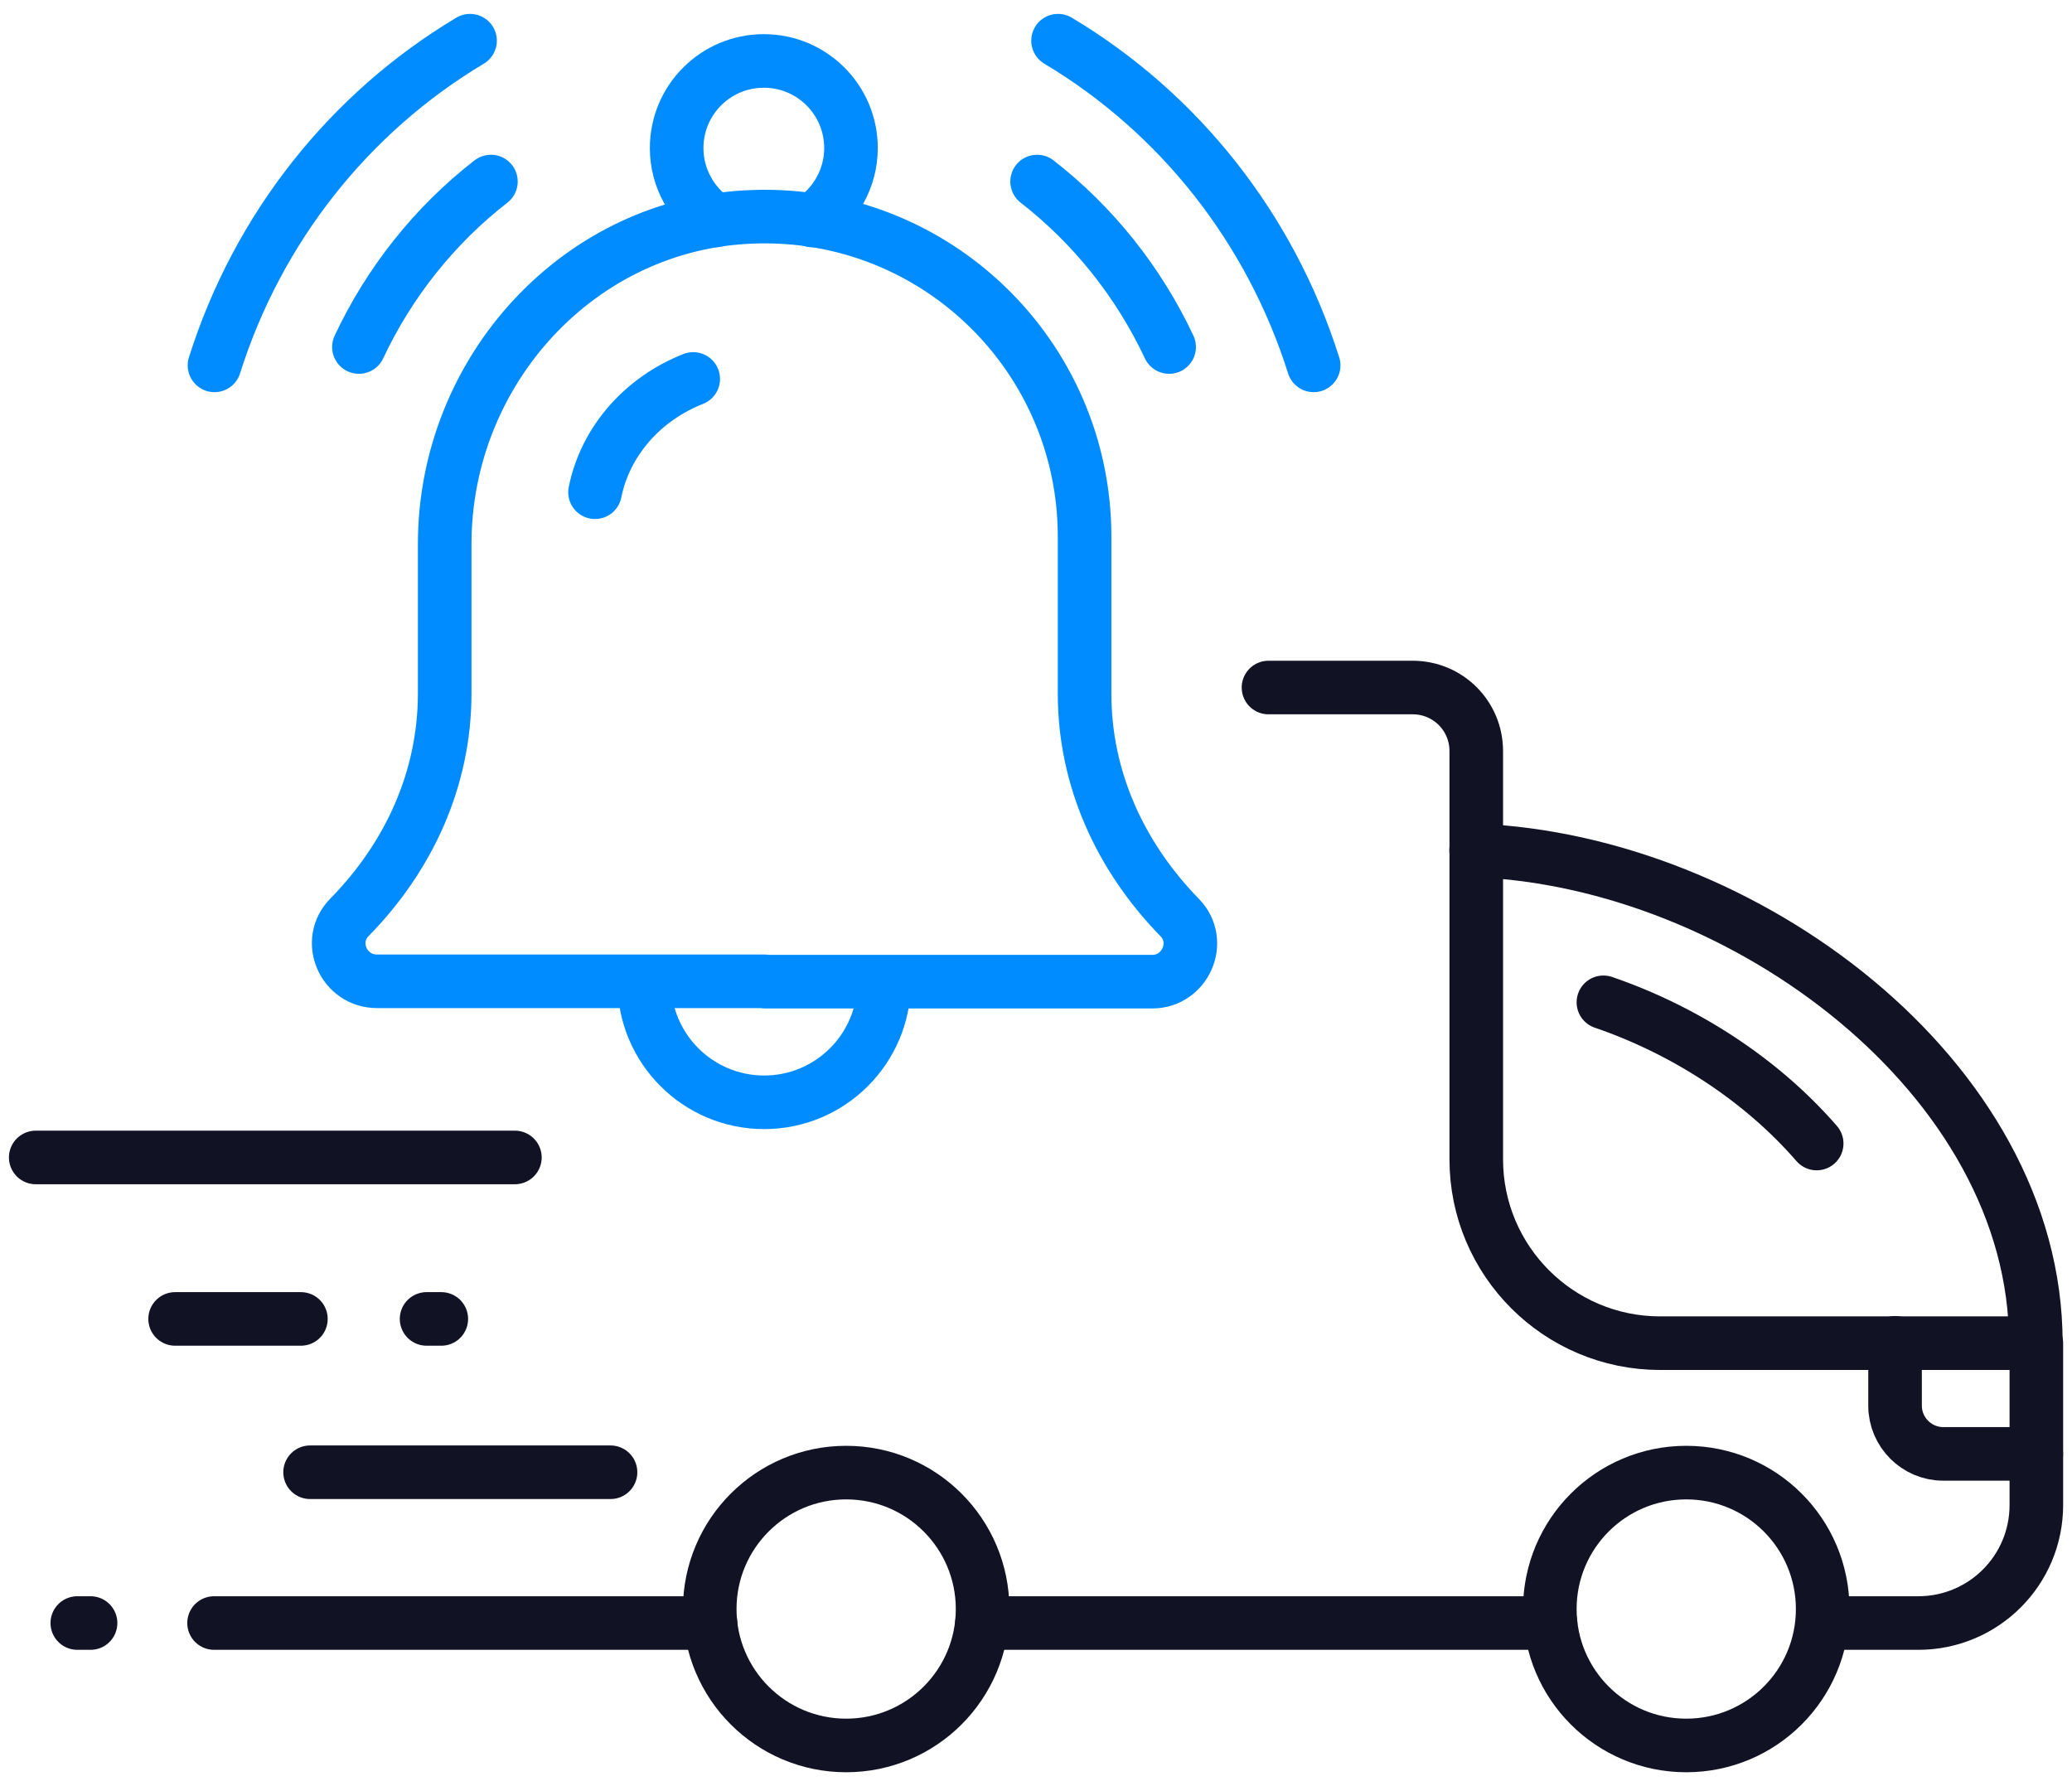 <?xml version="1.0" encoding="UTF-8"?>
<svg xmlns="http://www.w3.org/2000/svg" width="58" height="50" viewBox="0 0 58 50" fill="none">
  <g id="Group">
    <g id="Group_2">
      <path id="Vector" d="M43.403 45.434H27.488" stroke="#121225" stroke-width="1.5" stroke-linecap="round" stroke-linejoin="round"></path>
      <path id="Vector_2" d="M35.508 19.246H39.543C40.531 19.246 41.324 20.039 41.324 21.027V32.453C41.324 35.295 43.63 37.6 46.471 37.6H57.002V42.13C57.002 43.962 55.52 45.434 53.697 45.434H51.031" stroke="#121225" stroke-width="1.5" stroke-linecap="round" stroke-linejoin="round"></path>
      <path id="Vector_3" d="M41.32 23.806C48.794 24.104 56.988 30.157 56.988 37.59" stroke="#121225" stroke-width="1.5" stroke-linecap="round" stroke-linejoin="round"></path>
      <path id="Vector_4" d="M23.686 48.861C25.796 48.861 27.505 47.151 27.505 45.042C27.505 42.933 25.796 41.223 23.686 41.223C21.577 41.223 19.867 42.933 19.867 45.042C19.867 47.151 21.577 48.861 23.686 48.861Z" stroke="#121225" stroke-width="1.5" stroke-linecap="round" stroke-linejoin="round"></path>
      <path id="Vector_5" d="M51.021 45.042C51.021 42.932 49.312 41.223 47.202 41.223C45.092 41.223 43.383 42.932 43.383 45.042C43.383 47.153 45.092 48.861 47.202 48.861C49.312 48.861 51.021 47.153 51.021 45.042Z" stroke="#121225" stroke-width="1.5" stroke-linecap="round" stroke-linejoin="round"></path>
      <path id="Vector_6" d="M44.883 28.058C47.168 28.84 49.309 30.23 50.853 32.011" stroke="#121225" stroke-width="1.5" stroke-linecap="round" stroke-linejoin="round"></path>
      <path id="Vector_7" d="M53.047 37.59V39.351C53.047 40.092 53.654 40.699 54.395 40.699H57" stroke="#121225" stroke-width="1.5" stroke-linecap="round" stroke-linejoin="round"></path>
      <path id="Vector_8" d="M5.992 45.434H19.889" stroke="#121225" stroke-width="1.5" stroke-linecap="round" stroke-linejoin="round"></path>
      <path id="Vector_9" d="M4.902 36.921H8.423" stroke="#121225" stroke-width="1.5" stroke-linecap="round" stroke-linejoin="round"></path>
      <path id="Vector_10" d="M1 32.401H14.413" stroke="#121225" stroke-width="1.5" stroke-linecap="round" stroke-linejoin="round"></path>
      <path id="Vector_11" d="M11.941 36.921H12.353" stroke="#121225" stroke-width="1.5" stroke-linecap="round" stroke-linejoin="round"></path>
      <path id="Vector_12" d="M2.164 45.434H2.535" stroke="#121225" stroke-width="1.5" stroke-linecap="round" stroke-linejoin="round"></path>
      <path id="Vector_13" d="M8.68 41.213H17.09" stroke="#121225" stroke-width="1.5" stroke-linecap="round" stroke-linejoin="round"></path>
      <path id="Vector_14" d="M13.158 1.139C9.782 3.156 7.219 6.378 6.004 10.228" stroke="#008CFF" stroke-width="1.5" stroke-linecap="round" stroke-linejoin="round"></path>
      <path id="Vector_15" d="M13.742 5.082C12.178 6.296 10.901 7.892 10.047 9.714" stroke="#008CFF" stroke-width="1.5" stroke-linecap="round" stroke-linejoin="round"></path>
      <path id="Vector_16" d="M21.394 27.47H10.554C9.617 27.47 9.123 26.348 9.782 25.679C11.45 23.98 12.448 21.798 12.448 19.41V15.23C12.448 10.371 16.226 6.233 21.075 6.069C26.17 5.883 30.36 9.96 30.36 15.024V19.42C30.36 21.798 31.358 23.98 33.026 25.689C33.675 26.358 33.181 27.48 32.254 27.48H21.414L21.394 27.47Z" stroke="#008CFF" stroke-width="1.5" stroke-linecap="round" stroke-linejoin="round"></path>
      <path id="Vector_17" d="M24.747 27.502C24.747 29.354 23.244 30.857 21.391 30.857C19.538 30.857 18.035 29.354 18.035 27.502" stroke="#008CFF" stroke-width="1.5" stroke-linecap="round" stroke-linejoin="round"></path>
      <path id="Vector_18" d="M16.656 13.779C16.945 12.348 17.994 11.164 19.405 10.608" stroke="#008CFF" stroke-width="1.5" stroke-linecap="round" stroke-linejoin="round"></path>
      <path id="Vector_19" d="M20.022 6.173C19.374 5.731 18.941 4.989 18.941 4.145C18.941 2.797 20.033 1.706 21.381 1.706C22.73 1.706 23.821 2.797 23.821 4.145C23.821 4.989 23.389 5.731 22.74 6.173" stroke="#008CFF" stroke-width="1.5" stroke-linecap="round" stroke-linejoin="round"></path>
      <path id="Vector_20" d="M29.617 1.139C32.994 3.156 35.557 6.378 36.772 10.228" stroke="#008CFF" stroke-width="1.5" stroke-linecap="round" stroke-linejoin="round"></path>
      <path id="Vector_21" d="M29.031 5.082C30.596 6.296 31.872 7.892 32.727 9.714" stroke="#008CFF" stroke-width="1.5" stroke-linecap="round" stroke-linejoin="round"></path>
    </g>
  </g>
</svg>
